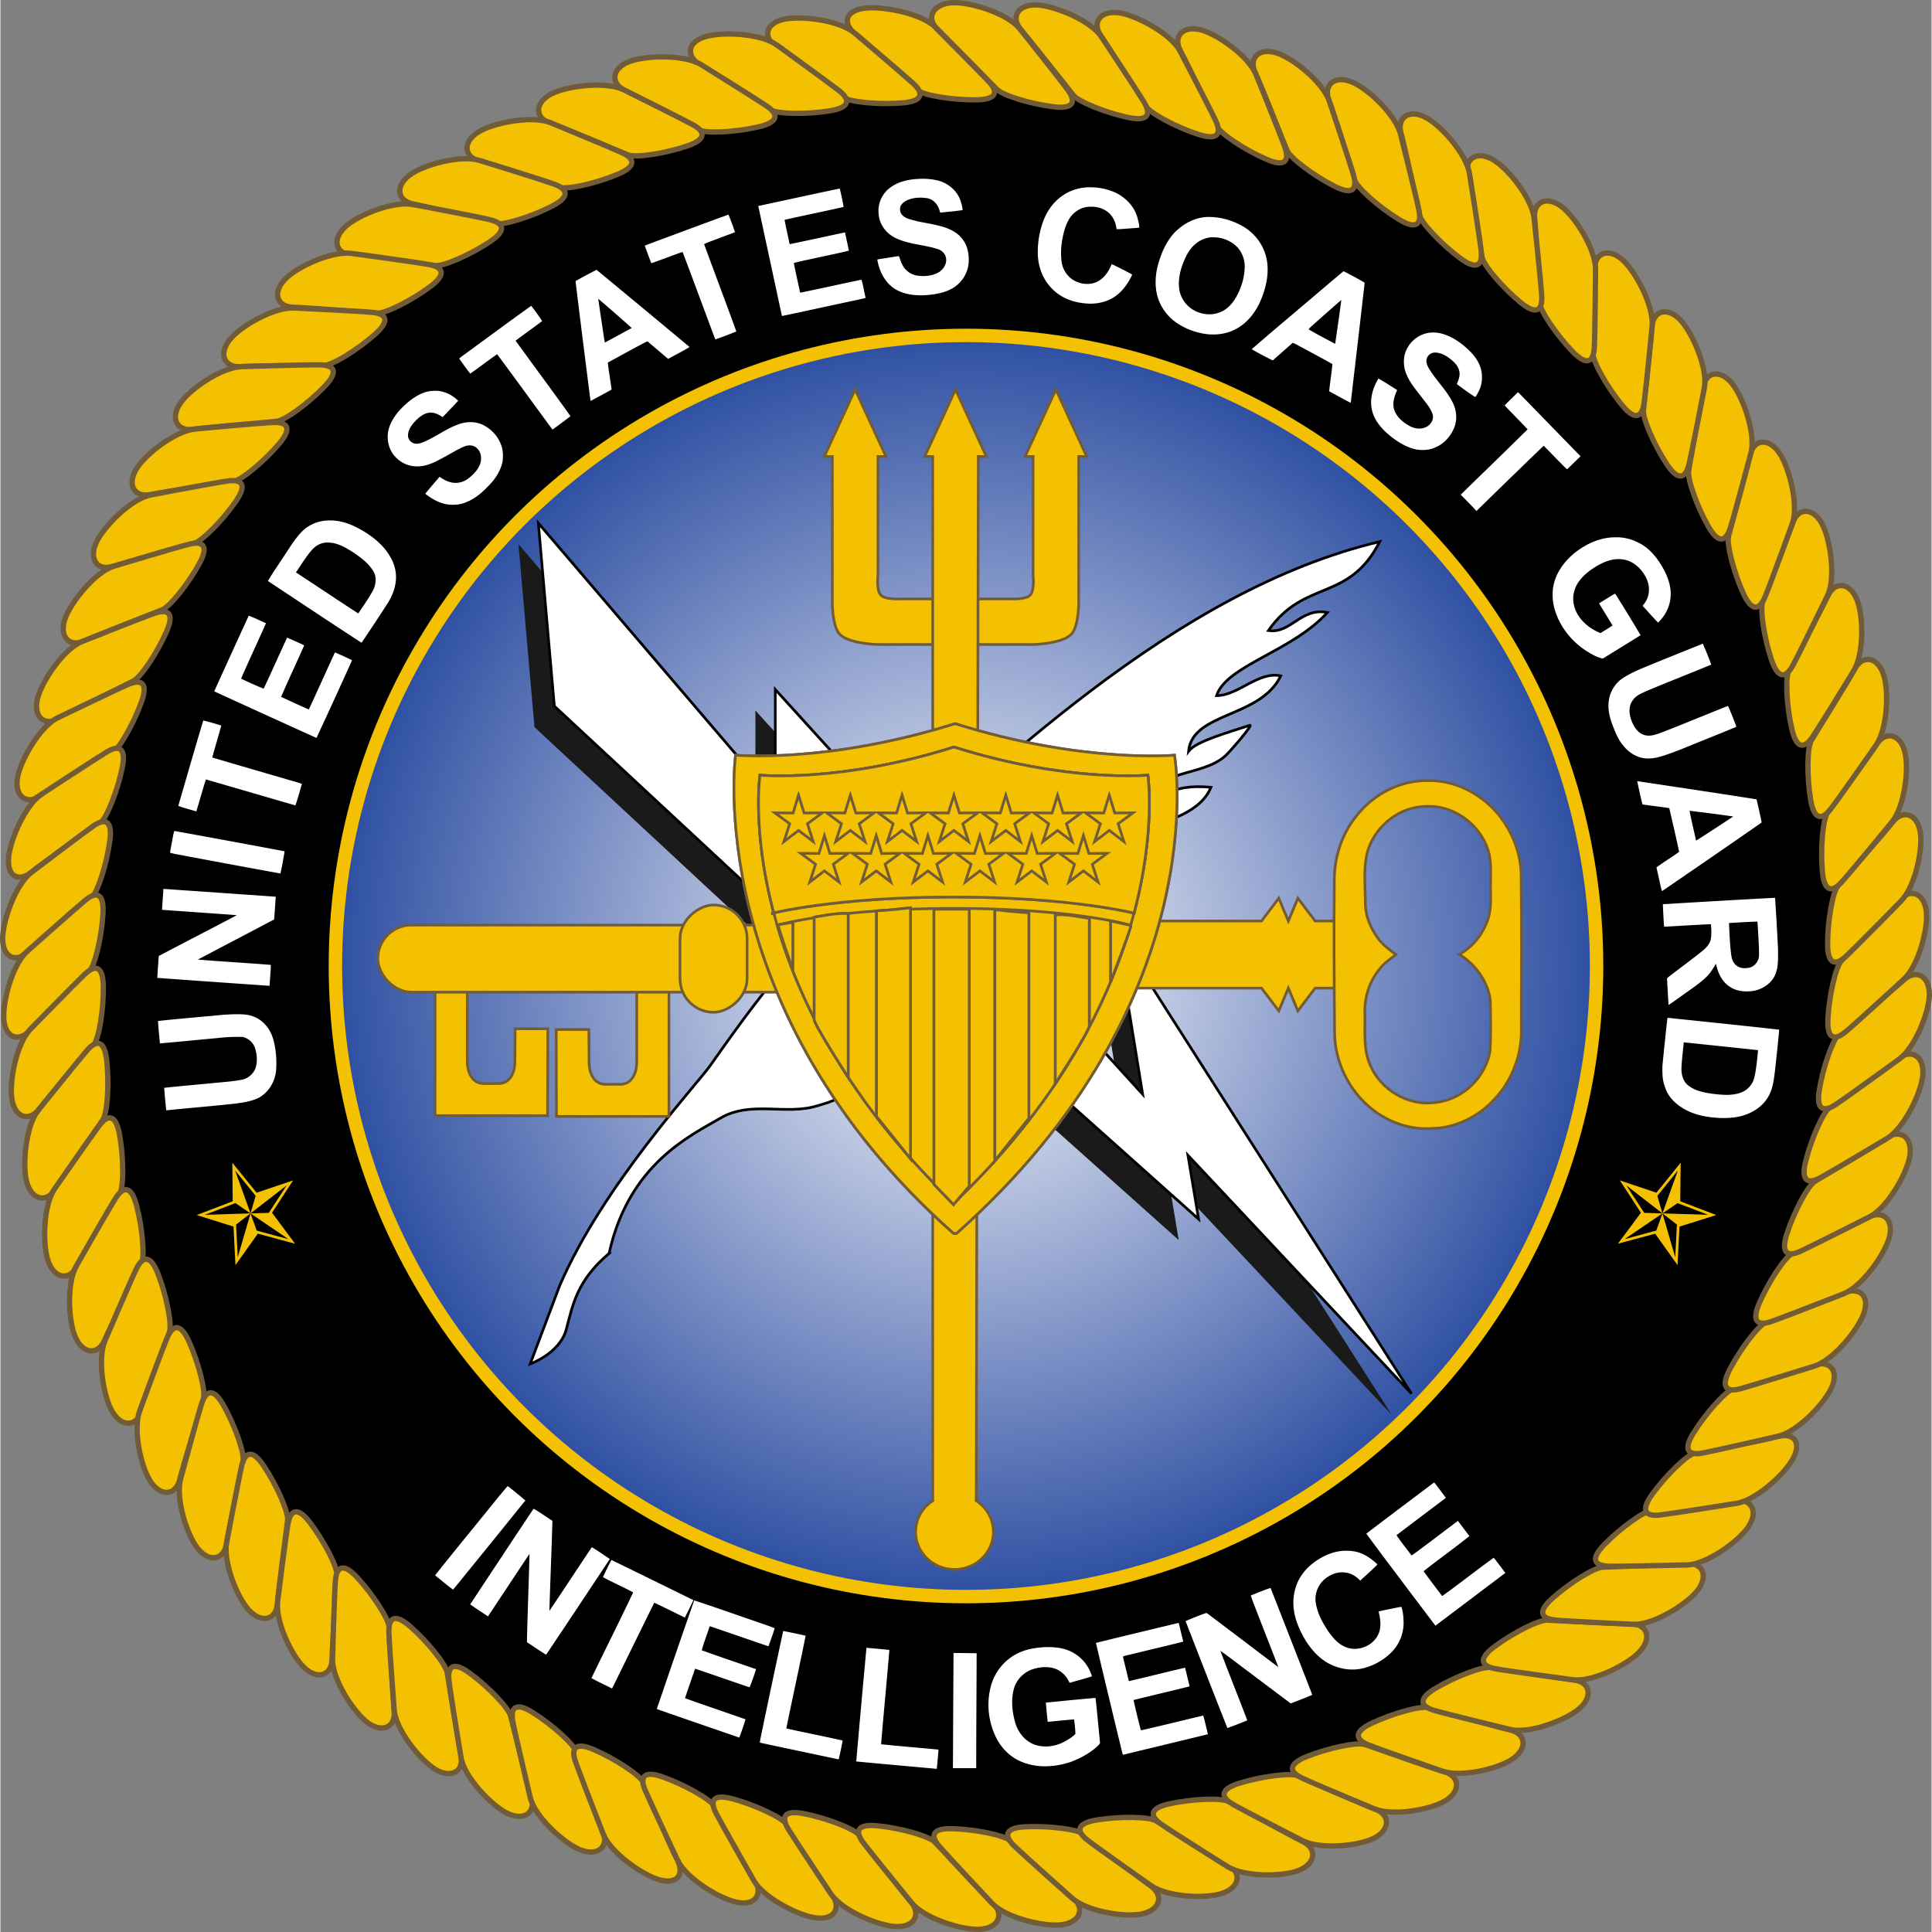<svg xmlns="http://www.w3.org/2000/svg" xmlns:xlink="http://www.w3.org/1999/xlink" xml:space="preserve" width="720" height="720.002" version="1.0" viewBox="0 0 217.254 217.356"><rect x="0" y="0" width="217.254" height="217.356" fill="#808080" stroke="none"/><defs><radialGradient xlink:href="#a" id="b" cx="20.477" cy="307.318" r="70.943" fx="20.477" fy="307.318" gradientTransform="translate(88.15 -198.64)" gradientUnits="userSpaceOnUse"/><linearGradient id="a"><stop offset="0" style="stop-color:#fff;stop-opacity:1"/><stop offset="1" style="stop-color:#fff;stop-opacity:0"/></linearGradient></defs><circle cx="108.627" cy="108.678" r="102.037" style="opacity:1;fill:#000;fill-opacity:1;fill-rule:evenodd;stroke:none;stroke-width:.226;stroke-linecap:square;stroke-linejoin:miter;stroke-miterlimit:4;stroke-dasharray:none;stroke-dashoffset:0;stroke-opacity:1;paint-order:normal"/><g style="fill:#f3c102;fill-opacity:1"><path d="M-234.78-349.425c-1.645-1.544-6.144-2.37-8.087-2.028-2.116.373-2.2 1.83-.756 2.925 1.446 1.096 6.18 5.678 6.927 6.275.747.597 3.981 1.12 6.627 1.081 2.392-.035 2.44-.96 1.345-2.107-1.095-1.146-6.057-6.146-6.057-6.146z" style="fill:#f3c102;fill-opacity:1;fill-rule:evenodd;stroke:#715c37;stroke-width:.598;stroke-miterlimit:3.864" transform="translate(339.87 352.404)"/><path d="M-243.819-348.725c-1.745-1.428-6.117-1.959-8.032-1.485-2.084.516-2.184 2.146-.668 3.14 1.516.995 6.663 5.07 7.449 5.616.786.545 4.047.845 6.683.627 2.383-.197 2.369-1.125 1.198-2.193-1.171-1.067-6.63-5.705-6.63-5.705z" style="fill:#f3c102;fill-opacity:1;fill-rule:evenodd;stroke:#715c37;stroke-width:.598;stroke-miterlimit:3.864" transform="translate(339.87 352.404)"/><path d="M-252.58-347.382c-1.848-1.287-6.243-1.478-8.114-.858-2.036.675-1.965 2.298-.379 3.171 1.586.873 6.984 4.542 7.81 5.024.825.482 4.097.53 6.704.108 2.357-.38 2.272-1.304 1.023-2.276-1.25-.972-7.044-5.169-7.044-5.169z" style="fill:#f3c102;fill-opacity:1;fill-rule:evenodd;stroke:#715c37;stroke-width:.598;stroke-miterlimit:3.864" transform="translate(339.87 352.404)"/><path d="M-261.068-345.146c-1.933-1.155-6.329-1.038-8.15-.29-1.983.815-1.984 2.482-.34 3.242 1.642.76 7.465 3.988 8.321 4.412.856.424 4.122.242 6.692-.36 2.324-.543 2.175-1.458.863-2.34-1.315-.884-7.386-4.664-7.386-4.664z" style="fill:#f3c102;fill-opacity:1;fill-rule:evenodd;stroke:#715c37;stroke-width:.598;stroke-miterlimit:3.864" transform="translate(339.87 352.404)"/><path d="M-269.785-342.318c-2.034-.963-6.396-.427-8.136.493-1.895 1.001-1.817 2.696-.109 3.294 1.707.6 7.89 3.216 8.782 3.556.893.34 4.123-.154 6.623-.999 2.26-.764 2.024-1.659.633-2.412-1.392-.752-7.793-3.932-7.793-3.932z" style="fill:#f3c102;fill-opacity:1;fill-rule:evenodd;stroke:#715c37;stroke-width:.598;stroke-miterlimit:3.864" transform="translate(339.87 352.404)"/><path d="M-278.02-338.615c-2.096-.819-6.408.02-8.079 1.058-1.82 1.13-1.623 2.814.121 3.292 1.744.48 8.091 2.657 9.006 2.933.913.276 4.1-.44 6.534-1.458 2.2-.919 1.903-1.795.463-2.449-1.44-.654-8.046-3.376-8.046-3.376z" style="fill:#f3c102;fill-opacity:1;fill-rule:evenodd;stroke:#715c37;stroke-width:.598;stroke-miterlimit:3.864" transform="translate(339.87 352.404)"/><path d="M-285.959-334.356c-2.152-.652-6.268.465-7.851 1.63-1.725 1.27-1.397 2.932.378 3.271 1.775.34 8.272 2.013 9.203 2.216.932.204 4.051-.76 6.397-1.964 2.121-1.088 1.755-1.938.27-2.477-1.486-.537-8.397-2.676-8.397-2.676z" style="fill:#f3c102;fill-opacity:1;fill-rule:evenodd;stroke:#715c37;stroke-width:.598;stroke-miterlimit:3.864" transform="translate(339.87 352.404)"/><path d="M-293.465-329.4c-2.21-.405-6.17 1.17-7.61 2.506-1.57 1.455-1.055 3.07.746 3.205 1.8.137 8.44 1.063 9.388 1.16.948.096 3.937-1.214 6.128-2.674 1.982-1.32 1.523-2.123-.013-2.489-1.536-.367-8.64-1.709-8.64-1.709z" style="fill:#f3c102;fill-opacity:1;fill-rule:evenodd;stroke:#715c37;stroke-width:.598;stroke-miterlimit:3.864" transform="translate(339.87 352.404)"/><path d="M-300.38-323.897c-2.228-.288-6.1 1.492-7.467 2.9-1.49 1.535-.892 3.12.914 3.161 1.805.042 8.481.62 9.433.667.951.047 3.866-1.418 5.978-2.99 1.91-1.422 1.41-2.199-.143-2.484-1.553-.285-8.715-1.254-8.715-1.254z" style="fill:#f3c102;fill-opacity:1;fill-rule:evenodd;stroke:#715c37;stroke-width:.598;stroke-miterlimit:3.864" transform="translate(339.87 352.404)"/><path d="M-306.867-317.757c-2.244-.092-5.942 2.016-7.182 3.538-1.35 1.657-.616 3.183 1.185 3.068 1.8-.115 8.499-.12 9.45-.158.952-.036 3.726-1.749 5.692-3.498 1.778-1.582 1.211-2.312-.36-2.46-1.57-.149-8.785-.49-8.785-.49z" style="fill:#f3c102;fill-opacity:1;fill-rule:evenodd;stroke:#715c37;stroke-width:.598;stroke-miterlimit:3.864" transform="translate(339.87 352.404)"/><path d="M-312.738-311.16c-2.242.084-5.763 2.475-6.878 4.09-1.215 1.756-.365 3.22 1.42 2.963 1.786-.256 8.46-.787 9.405-.898.945-.11 3.575-2.034 5.396-3.932 1.647-1.716 1.026-2.398-.551-2.424-1.577-.025-8.792.201-8.792.201z" style="fill:#f3c102;fill-opacity:1;fill-rule:evenodd;stroke:#715c37;stroke-width:.598;stroke-miterlimit:3.864" transform="translate(339.87 352.404)"/><path d="M-317.972-304.138c-2.232.22-5.598 2.821-6.613 4.5-1.104 1.826-.167 3.234 1.599 2.87 1.766-.365 8.392-1.3 9.328-1.47.937-.169 3.444-2.248 5.145-4.252 1.538-1.813.877-2.456-.698-2.385-1.574.07-8.76.737-8.76.737z" style="fill:#f3c102;fill-opacity:1;fill-rule:evenodd;stroke:#715c37;stroke-width:.598;stroke-miterlimit:3.864" transform="translate(339.87 352.404)"/><path d="M-322.969-296.719c-2.2.433-5.241 3.514-6.09 5.281-.923 1.924.086 3.292 1.809 2.76 1.723-.532 8.224-2.328 9.14-2.585.915-.257 3.209-2.566 4.71-4.723 1.356-1.95.637-2.527-.923-2.306-1.562.221-8.646 1.573-8.646 1.573z" style="fill:#f3c102;fill-opacity:1;fill-rule:evenodd;stroke:#715c37;stroke-width:.598;stroke-miterlimit:3.864" transform="translate(339.87 352.404)"/><path d="M-327.091-288.71c-2.141.66-4.842 4.04-5.5 5.884-.718 2.01.43 3.263 2.085 2.555 1.656-.708 7.93-3.173 8.814-3.524.882-.35 2.921-2.885 4.188-5.186 1.145-2.08.369-2.578-1.159-2.195-1.527.383-8.428 2.465-8.428 2.465z" style="fill:#f3c102;fill-opacity:1;fill-rule:evenodd;stroke:#715c37;stroke-width:.598;stroke-miterlimit:3.864" transform="translate(339.87 352.404)"/><path d="M-330.72-280.215c-2.074.843-4.469 4.444-4.963 6.338-.54 2.062.712 3.211 2.3 2.361 1.586-.849 7.619-3.849 8.467-4.276.848-.427 2.657-3.127 3.718-5.528.958-2.17.143-2.599-1.345-2.085-1.488.516-8.177 3.19-8.177 3.19z" style="fill:#f3c102;fill-opacity:1;fill-rule:evenodd;stroke:#715c37;stroke-width:.598;stroke-miterlimit:3.864" transform="translate(339.87 352.404)"/><path d="M-333.433-271.65c-2.009.986-4.146 4.743-4.507 6.666-.394 2.094.934 3.152 2.458 2.195 1.523-.958 7.329-4.37 8.145-4.854.816-.485 2.432-3.304 3.321-5.77.805-2.232-.039-2.603-1.485-1.986-1.449.616-7.932 3.75-7.932 3.75z" style="fill:#f3c102;fill-opacity:1;fill-rule:evenodd;stroke:#715c37;stroke-width:.598;stroke-miterlimit:3.864" transform="translate(339.87 352.404)"/><path d="M-335.282-263.029c-1.862 1.274-3.598 5.321-3.682 7.292-.089 2.146 1.315 2.541 2.697 1.365 1.38-1.176 6.874-4.813 7.618-5.414.745-.602 1.948-3.647 2.48-6.238.479-2.342-.416-2.59-1.77-1.766-1.355.824-7.343 4.761-7.343 4.761z" style="fill:#f3c102;fill-opacity:1;fill-rule:evenodd;stroke:#715c37;stroke-width:.598;stroke-miterlimit:3.864" transform="translate(339.87 352.404)"/><path d="M-336.445-254.212c-1.77 1.397-3.228 5.551-3.176 7.521.056 2.146 1.628 2.593 2.925 1.327 1.296-1.266 6.385-5.416 7.086-6.066.701-.65 1.695-3.77 2.048-6.389.319-2.368-.59-2.555-1.885-1.64-1.295.913-6.998 5.247-6.998 5.247z" style="fill:#f3c102;fill-opacity:1;fill-rule:evenodd;stroke:#715c37;stroke-width:.598;stroke-miterlimit:3.864" transform="translate(339.87 352.404)"/><path d="M-336.902-245.346c-1.654 1.528-2.784 5.778-2.58 7.737.222 2.133 1.823 2.412 3.018 1.051 1.194-1.36 5.937-5.844 6.586-6.545.648-.702 1.396-3.886 1.544-6.52.135-2.384-.785-2.5-2.003-1.489-1.22 1.01-6.565 5.766-6.565 5.766z" style="fill:#f3c102;fill-opacity:1;fill-rule:evenodd;stroke:#715c37;stroke-width:.598;stroke-miterlimit:3.864" transform="translate(339.87 352.404)"/><path d="M-336.54-236.58c-1.543 1.64-2.374 5.955-2.033 7.894.37 2.111 1.999 2.47 3.094 1.03 1.096-1.44 5.5-6.433 6.098-7.178.597-.745 1.122-3.972 1.084-6.609-.032-2.387-.957-2.437-2.103-1.345-1.142 1.093-6.14 6.208-6.14 6.208z" style="fill:#f3c102;fill-opacity:1;fill-rule:evenodd;stroke:#715c37;stroke-width:.598;stroke-miterlimit:3.864" transform="translate(339.87 352.404)"/><path d="M-335.648-227.463c-1.378 1.778-1.79 6.151-1.266 8.048.572 2.064 2.244 2.353 3.196.813.951-1.537 4.836-7.01 5.36-7.81.523-.798.734-4.059.446-6.68-.261-2.37-1.187-2.332-2.22-1.136-1.035 1.2-5.516 6.765-5.516 6.765z" style="fill:#f3c102;fill-opacity:1;fill-rule:evenodd;stroke:#715c37;stroke-width:.598;stroke-miterlimit:3.864" transform="translate(339.87 352.404)"/><path d="M-333.798-218.629c-1.25 1.87-1.356 6.26-.7 8.113.713 2.02 2.4 2.189 3.243.59.841-1.6 4.334-7.329 4.8-8.16.465-.834.449-4.1-.022-6.693-.425-2.345-1.345-2.242-2.293-.978-.948 1.266-5.028 7.128-5.028 7.128z" style="fill:#f3c102;fill-opacity:1;fill-rule:evenodd;stroke:#715c37;stroke-width:.598;stroke-miterlimit:3.864" transform="translate(339.87 352.404)"/><path d="M-331.341-209.965c-1.1 1.961-.891 6.219-.093 8.015.87 1.955 2.564 1.992 3.278.333.713-1.661 3.742-7.643 4.142-8.509.399-.866.126-4.119-.547-6.666-.608-2.304-1.516-2.129-2.362-.795-.844 1.335-4.418 7.622-4.418 7.622z" style="fill:#f3c102;fill-opacity:1;fill-rule:evenodd;stroke:#715c37;stroke-width:.598;stroke-miterlimit:3.864" transform="translate(339.87 352.404)"/><path d="M-328.11-201.574c-.87 2.071-.182 6.275.814 7.969 1.084 1.844 2.772 1.688 3.293-.04.52-1.729 2.85-8.012 3.148-8.917.298-.904-.341-4.104-1.297-6.557-.864-2.219-1.746-1.942-2.435-.52-.688 1.42-3.523 8.065-3.523 8.065z" style="fill:#f3c102;fill-opacity:1;fill-rule:evenodd;stroke:#715c37;stroke-width:.598;stroke-miterlimit:3.864" transform="translate(339.87 352.404)"/><path d="M-324.218-193.641c-.759 2.113.148 6.274 1.231 7.912 1.18 1.784 2.855 1.54 3.285-.213.428-1.753 2.427-8.146 2.677-9.065.25-.92-.555-4.079-1.639-6.479-.98-2.17-1.846-1.848-2.458-.393-.611 1.454-3.096 8.238-3.096 8.238z" style="fill:#f3c102;fill-opacity:1;fill-rule:evenodd;stroke:#715c37;stroke-width:.598;stroke-miterlimit:3.864" transform="translate(339.87 352.404)"/><path d="M-319.61-185.99c-.573 2.17.694 6.233 1.915 7.77 1.33 1.674 2.979 1.286 3.252-.497.274-1.782 1.707-8.323 1.876-9.26.168-.937-.909-4.013-2.196-6.308-1.165-2.074-2-1.679-2.481-.177-.485 1.501-2.366 8.472-2.366 8.472z" style="fill:#f3c102;fill-opacity:1;fill-rule:evenodd;stroke:#715c37;stroke-width:.598;stroke-miterlimit:3.864" transform="translate(339.87 352.404)"/><path d="M-314.425-178.842c-.4 2.207 1.18 6.157 2.518 7.593 1.457 1.563 3.069 1.047 3.202-.751.133-1.799 1.046-8.428 1.141-9.374.095-.947-1.22-3.927-2.683-6.112-1.323-1.976-2.124-1.517-2.486.018-.363 1.533-1.692 8.626-1.692 8.626z" style="fill:#f3c102;fill-opacity:1;fill-rule:evenodd;stroke:#715c37;stroke-width:.598;stroke-miterlimit:3.864" transform="translate(339.87 352.404)"/><path d="M-308.687-172.226c-.264 2.227 1.553 6.07 2.976 7.422 1.549 1.471 3.126.857 3.149-.944.023-1.803.53-8.473.566-9.423.037-.951-1.458-3.844-3.05-5.936-1.44-1.891-2.212-1.384-2.48.17-.27 1.553-1.161 8.711-1.161 8.711z" style="fill:#f3c102;fill-opacity:1;fill-rule:evenodd;stroke:#715c37;stroke-width:.598;stroke-miterlimit:3.864" transform="translate(339.87 352.404)"/><path d="M-302.511-165.755c-.05 2.24 2.308 5.872 3.852 7.079 1.682 1.314 3.236.622 3.086-1.173-.15-1.795-.51-8.528-.563-9.477-.055-.949-1.818-3.685-3.604-5.612-1.614-1.744-2.333-1.164-2.451.405-.12 1.571-.32 8.778-.32 8.778z" style="fill:#f3c102;fill-opacity:1;fill-rule:evenodd;stroke:#715c37;stroke-width:.598;stroke-miterlimit:3.864" transform="translate(339.87 352.404)"/><path d="M-295.57-160.011c.185 2.231 2.908 5.595 4.569 6.633 1.809 1.132 3.28.281 2.943-1.487-.337-1.768-1.396-8.423-1.55-9.36-.153-.938-2.192-3.472-4.168-5.201-1.787-1.564-2.44-.914-2.394.659.046 1.572.6 8.756.6 8.756z" style="fill:#f3c102;fill-opacity:1;fill-rule:evenodd;stroke:#715c37;stroke-width:.598;stroke-miterlimit:3.864" transform="translate(339.87 352.404)"/><path d="M-288.049-154.645c.38 2.205 3.383 5.316 5.128 6.206 1.899.969 3.29-.006 2.801-1.737-.49-1.731-2.126-8.265-2.36-9.185-.234-.92-2.485-3.266-4.603-4.815-1.916-1.402-2.51-.697-2.326.865.183 1.562 1.36 8.666 1.36 8.666z" style="fill:#f3c102;fill-opacity:1;fill-rule:evenodd;stroke:#715c37;stroke-width:.598;stroke-miterlimit:3.864" transform="translate(339.87 352.404)"/><path d="M-280.262-150.158c.531 2.174 3.745 5.066 5.546 5.832 1.962.834 3.28-.235 2.672-1.928-.608-1.693-2.696-8.094-2.995-8.994-.298-.901-2.706-3.084-4.926-4.481-2.007-1.265-2.55-.521-2.259 1.025.292 1.544 1.962 8.546 1.962 8.546z" style="fill:#f3c102;fill-opacity:1;fill-rule:evenodd;stroke:#715c37;stroke-width:.598;stroke-miterlimit:3.864" transform="translate(339.87 352.404)"/><path d="M-272.035-146.017c.86 2.085 4.459 4.625 6.37 5.115 2.082.533 2.76-.758 1.897-2.352-.864-1.595-3.28-7.723-3.715-8.575-.433-.853-3.164-2.663-5.589-3.72-2.192-.956-2.62-.133-2.096 1.363.525 1.496 3.133 8.169 3.133 8.169z" style="fill:#f3c102;fill-opacity:1;fill-rule:evenodd;stroke:#715c37;stroke-width:.598;stroke-miterlimit:3.864" transform="translate(339.87 352.404)"/><path d="M-263.648-143.046c1 2.02 4.761 4.309 6.7 4.668 2.112.39 2.876-1.053 1.907-2.584-.97-1.531-3.972-7.368-4.463-8.189-.49-.821-3.337-2.44-5.827-3.33-2.251-.805-2.623.046-1.998 1.502.625 1.456 3.68 7.933 3.68 7.933z" style="fill:#f3c102;fill-opacity:1;fill-rule:evenodd;stroke:#715c37;stroke-width:.598;stroke-miterlimit:3.864" transform="translate(339.87 352.404)"/><path d="M-255.067-140.757c1.15 1.935 5.075 3.924 7.034 4.131 2.133.227 2.74-1.281 1.656-2.731-1.084-1.45-4.483-7.021-5.035-7.8-.553-.779-3.512-2.173-6.061-2.866-2.304-.627-2.608.249-1.873 1.65.735 1.403 4.279 7.616 4.279 7.616z" style="fill:#f3c102;fill-opacity:1;fill-rule:evenodd;stroke:#715c37;stroke-width:.598;stroke-miterlimit:3.864" transform="translate(339.87 352.404)"/><path d="M-246.413-139.288c1.283 1.849 5.334 3.559 7.302 3.628 2.143.077 2.833-1.44 1.651-2.811-1.182-1.371-5.15-6.716-5.756-7.454-.604-.739-3.653-1.922-6.242-2.436-2.343-.464-2.585.43-1.752 1.776.83 1.348 4.797 7.297 4.797 7.297z" style="fill:#f3c102;fill-opacity:1;fill-rule:evenodd;stroke:#715c37;stroke-width:.598;stroke-miterlimit:3.864" transform="translate(339.87 352.404)"/><path d="M-237.305-138.265c1.454 1.717 5.649 3.029 7.613 2.91 2.14-.128 2.768-1.705 1.461-2.955-1.307-1.25-5.856-6.186-6.529-6.863-.672-.677-3.818-1.563-6.444-1.825-2.374-.237-2.529.675-1.573 1.935s5.472 6.798 5.472 6.798z" style="fill:#f3c102;fill-opacity:1;fill-rule:evenodd;stroke:#715c37;stroke-width:.598;stroke-miterlimit:3.864" transform="translate(339.87 352.404)"/><path d="M-228.275-138.237c1.57 1.61 5.843 2.628 7.794 2.372 2.125-.277 2.642-1.893 1.25-3.049-1.39-1.155-6.27-5.761-6.988-6.389-.717-.629-3.916-1.292-6.553-1.371-2.384-.071-2.475.85-1.433 2.039 1.041 1.189 5.93 6.398 5.93 6.398z" style="fill:#f3c102;fill-opacity:1;fill-rule:evenodd;stroke:#715c37;stroke-width:.598;stroke-miterlimit:3.864" transform="translate(339.87 352.404)"/><path d="M-219.285-138.838c1.688 1.482 5.898 2.164 7.823 1.757 2.095-.443 2.483-2.094 1.008-3.136-1.478-1.043-6.701-5.249-7.467-5.819-.764-.569-4.004-.979-6.637-.851-2.38.115-2.398 1.04-1.268 2.144 1.131 1.105 6.54 5.905 6.54 5.905z" style="fill:#f3c102;fill-opacity:1;fill-rule:evenodd;stroke:#715c37;stroke-width:.598;stroke-miterlimit:3.864" transform="translate(339.87 352.404)"/><path d="M-210.402-140.252c1.847 1.281 6.104 1.481 7.967.86 2.03-.678 2.23-2.36.646-3.229-1.584-.867-7.247-4.452-8.07-4.933-.825-.479-4.088-.52-6.688-.095-2.351.385-2.264 1.305-1.017 2.272 1.247.97 7.162 5.125 7.162 5.125z" style="fill:#f3c102;fill-opacity:1;fill-rule:evenodd;stroke:#715c37;stroke-width:.598;stroke-miterlimit:3.864" transform="translate(339.87 352.404)"/><path d="M-201.83-142.409c1.91 1.182 6.17 1.159 7.998.44 1.99-.781 2.102-2.472.476-3.255-1.627-.784-7.469-4.067-8.317-4.503-.847-.435-4.106-.305-6.68.256-2.326.506-2.191 1.421-.896 2.321 1.297.902 7.419 4.741 7.419 4.741z" style="fill:#f3c102;fill-opacity:1;fill-rule:evenodd;stroke:#715c37;stroke-width:.598;stroke-miterlimit:3.864" transform="translate(339.87 352.404)"/><path d="M-193.384-145.323c2.004 1.011 6.244.617 8.003-.257 1.913-.952 1.875-2.645.188-3.283-1.688-.638-7.79-3.398-8.672-3.758-.883-.36-4.115.054-6.628.835-2.273.707-2.06 1.605-.69 2.39 1.369.784 7.799 4.073 7.799 4.073z" style="fill:#f3c102;fill-opacity:1;fill-rule:evenodd;stroke:#715c37;stroke-width:.598;stroke-miterlimit:3.864" transform="translate(339.87 352.404)"/><path d="M-185.311-148.907c2.076.85 6.27.126 7.953-.883 1.832-1.099 1.662-2.782-.07-3.286-1.73-.504-8.028-2.775-8.935-3.065-.907-.289-4.098.377-6.54 1.353-2.209.882-1.926 1.761-.5 2.436 1.427.673 8.092 3.445 8.092 3.445z" style="fill:#f3c102;fill-opacity:1;fill-rule:evenodd;stroke:#715c37;stroke-width:.598;stroke-miterlimit:3.864" transform="translate(339.87 352.404)"/><path d="M-177.645-153.14c2.124.721 6.265-.258 7.883-1.367 1.76-1.208 1.488-2.877-.271-3.274-1.759-.397-8.18-2.279-9.103-2.513-.923-.233-4.065.625-6.442 1.748-2.15 1.015-1.814 1.875-.35 2.46s8.283 2.946 8.283 2.946z" style="fill:#f3c102;fill-opacity:1;fill-rule:evenodd;stroke:#715c37;stroke-width:.598;stroke-miterlimit:3.864" transform="translate(339.87 352.404)"/><path d="M-170.027-157.834c2.183.514 6.226-1.036 7.728-2.295 1.637-1.37 1.282-3.033-.506-3.26-1.788-.228-8.45-1.275-9.391-1.42-.94-.144-3.984 1.012-6.241 2.356-2.042 1.216-1.625 2.038-.112 2.481 1.513.444 8.522 2.138 8.522 2.138z" style="fill:#f3c102;fill-opacity:1;fill-rule:evenodd;stroke:#715c37;stroke-width:.598;stroke-miterlimit:3.864" transform="translate(339.87 352.404)"/><path d="M-162.963-163.425c2.222.282 6.079-1.681 7.442-3.088 1.482-1.533.956-3.149-.845-3.188-1.8-.039-8.533-.386-9.482-.43-.95-.045-3.855 1.421-5.957 2.993-1.902 1.422-1.402 2.195.147 2.478 1.55.281 8.695 1.235 8.695 1.235z" style="fill:#f3c102;fill-opacity:1;fill-rule:evenodd;stroke:#715c37;stroke-width:.598;stroke-miterlimit:3.864" transform="translate(339.87 352.404)"/><path d="M-156.148-169.664c2.237.088 5.907-2.203 7.14-3.724 1.344-1.655.679-3.218-1.118-3.1-1.796.118-8.529.359-9.478.397-.95.038-3.713 1.751-5.67 3.499-1.77 1.581-1.205 2.309.362 2.454 1.567.145 8.764.474 8.764.474z" style="fill:#f3c102;fill-opacity:1;fill-rule:evenodd;stroke:#715c37;stroke-width:.598;stroke-miterlimit:3.864" transform="translate(339.87 352.404)"/><path d="M-150.138-176.344c2.237-.068 5.736-2.608 6.86-4.21 1.224-1.744.45-3.257-1.331-3.014-1.783.244-8.481.954-9.425 1.059-.943.104-3.58 2.004-5.408 3.885-1.655 1.699-1.04 2.385.532 2.421 1.573.036 8.772-.141 8.772-.141z" style="fill:#f3c102;fill-opacity:1;fill-rule:evenodd;stroke:#715c37;stroke-width:.598;stroke-miterlimit:3.864" transform="translate(339.87 352.404)"/><path d="M-144.5-183.283c2.222-.396 5.47-3.369 6.357-5.131.965-1.919-.152-2.855-1.895-2.353-1.742.504-8.246 1.559-9.171 1.801-.927.241-3.277 2.522-4.827 4.664-1.4 1.938-.688 2.531.887 2.337 1.573-.193 8.65-1.318 8.65-1.318z" style="fill:#f3c102;fill-opacity:1;fill-rule:evenodd;stroke:#715c37;stroke-width:.598;stroke-miterlimit:3.864" transform="translate(339.87 352.404)"/><path d="M-139.809-190.84c2.188-.545 5.226-3.73 5.989-5.548.832-1.979-.415-3.032-2.118-2.412-1.704.62-8.048 2.309-8.954 2.613-.908.304-3.097 2.737-4.496 4.979-1.266 2.027-.515 2.57 1.042 2.271 1.556-.3 8.537-1.903 8.537-1.903z" style="fill:#f3c102;fill-opacity:1;fill-rule:evenodd;stroke:#715c37;stroke-width:.598;stroke-miterlimit:3.864" transform="translate(339.87 352.404)"/><path d="M-135.744-198.731c2.137-.712 4.915-4.12 5.535-5.989.676-2.035-.669-2.947-2.316-2.197-1.647.748-7.816 2.882-8.695 3.255-.88.373-2.871 2.966-4.093 5.308-1.103 2.116-.313 2.6 1.215 2.18 1.526-.421 8.354-2.557 8.354-2.557z" style="fill:#f3c102;fill-opacity:1;fill-rule:evenodd;stroke:#715c37;stroke-width:.598;stroke-miterlimit:3.864" transform="translate(339.87 352.404)"/><path d="M-132.466-206.868c2.08-.858 4.614-4.45 5.103-6.357.53-2.076-.805-3.073-2.397-2.21-1.592.861-7.66 3.6-8.511 4.032-.852.433-2.656 3.158-3.71 5.577-.952 2.188-.131 2.613 1.362 2.089 1.492-.524 8.153-3.131 8.153-3.131z" style="fill:#f3c102;fill-opacity:1;fill-rule:evenodd;stroke:#715c37;stroke-width:.598;stroke-miterlimit:3.864" transform="translate(339.87 352.404)"/><path d="M-129.526-215.543c1.988-1.055 4.164-4.87 4.466-6.813.33-2.117-1.077-3.066-2.576-2.056-1.5 1.01-7.294 4.4-8.1 4.912-.804.513-2.34 3.396-3.155 5.903-.738 2.268.122 2.613 1.556 1.948 1.435-.664 7.809-3.894 7.809-3.894z" style="fill:#f3c102;fill-opacity:1;fill-rule:evenodd;stroke:#715c37;stroke-width:.598;stroke-miterlimit:3.864" transform="translate(339.87 352.404)"/><path d="M-127.575-224.354c1.909-1.189 3.813-5.146 3.979-7.104.18-2.134-1.288-2.982-2.714-1.87-1.425 1.11-6.965 4.895-7.732 5.463-.767.566-2.096 3.55-2.735 6.106-.577 2.313.304 2.597 1.688 1.834 1.383-.764 7.514-4.429 7.514-4.429z" style="fill:#f3c102;fill-opacity:1;fill-rule:evenodd;stroke:#715c37;stroke-width:.598;stroke-miterlimit:3.864" transform="translate(339.87 352.404)"/><path d="M-126.248-233.259c1.81-1.335 3.372-5.3 3.384-7.265.013-2.14-1.518-2.87-2.851-1.65-1.333 1.218-6.556 5.423-7.276 6.05-.72.624-1.81 3.7-2.246 6.3-.395 2.348.506 2.562 1.825 1.694 1.32-.87 7.164-5.129 7.164-5.129z" style="fill:#f3c102;fill-opacity:1;fill-rule:evenodd;stroke:#715c37;stroke-width:.598;stroke-miterlimit:3.864" transform="translate(339.87 352.404)"/><path d="M-125.737-242.234c1.644-1.53 2.748-5.644 2.537-7.596-.23-2.126-1.832-2.679-3.018-1.317-1.186 1.362-5.895 6.128-6.54 6.83-.643.702-1.377 3.88-1.516 6.508-.126 2.377.792 2.49 2.004 1.477 1.213-1.012 6.533-5.902 6.533-5.902z" style="fill:#f3c102;fill-opacity:1;fill-rule:evenodd;stroke:#715c37;stroke-width:.598;stroke-miterlimit:3.864" transform="translate(339.87 352.404)"/><path d="M-126.02-251.064c1.562-1.613 2.448-5.778 2.136-7.716-.342-2.11-1.97-2.579-3.08-1.157-1.112 1.422-5.567 6.426-6.172 7.161-.606.734-1.173 3.945-1.174 6.577-.001 2.38.922 2.443 2.078 1.37 1.156-1.075 6.213-6.235 6.213-6.235z" style="fill:#f3c102;fill-opacity:1;fill-rule:evenodd;stroke:#715c37;stroke-width:.598;stroke-miterlimit:3.864" transform="translate(339.87 352.404)"/><path d="M-127.069-259.93c1.415-1.742 1.934-5.966 1.453-7.869-.522-2.072-2.185-2.396-3.168-.884-.983 1.512-4.981 6.883-5.52 7.667-.54.784-.825 4.03-.597 6.65.207 2.37 1.13 2.352 2.19 1.183 1.059-1.17 5.642-6.747 5.642-6.747z" style="fill:#f3c102;fill-opacity:1;fill-rule:evenodd;stroke:#715c37;stroke-width:.598;stroke-miterlimit:3.864" transform="translate(339.87 352.404)"/><path d="M-128.85-268.576c1.27-1.847 1.458-6.096.83-7.954-.685-2.023-2.366-2.216-3.228-.632-.86 1.584-4.423 7.25-4.898 8.072-.475.824-.504 4.081-.07 6.673.392 2.345 1.31 2.255 2.272 1.007.961-1.248 5.093-7.166 5.093-7.166z" style="fill:#f3c102;fill-opacity:1;fill-rule:evenodd;stroke:#715c37;stroke-width:.598;stroke-miterlimit:3.864" transform="translate(339.87 352.404)"/><path d="M-131.356-276.965c1.157-1.92 1.083-6.17.342-7.987-.805-1.977-2.494-2.067-3.256-.434-.764 1.633-3.972 7.502-4.396 8.353-.425.851-.255 4.102.336 6.663.534 2.316 1.445 2.17 2.33.866.884-1.304 4.644-7.46 4.644-7.46z" style="fill:#f3c102;fill-opacity:1;fill-rule:evenodd;stroke:#715c37;stroke-width:.598;stroke-miterlimit:3.864" transform="translate(339.87 352.404)"/><path d="M-134.32-285.402c.967-2.02.313-6.3-.598-8.035-.99-1.89-2.69-1.897-3.293-.2-.604 1.698-3.048 7.98-3.388 8.868-.342.887.14 4.105.973 6.596.754 2.252 1.646 2.021 2.4.638.755-1.383 3.906-7.867 3.906-7.867z" style="fill:#f3c102;fill-opacity:1;fill-rule:evenodd;stroke:#715c37;stroke-width:.598;stroke-miterlimit:3.864" transform="translate(339.87 352.404)"/><path d="M-138.281-293.489c.75-2.11-.348-6.294-1.434-7.924-1.183-1.774-2.873-1.604-3.295.145-.42 1.75-2.194 8.25-2.44 9.167-.245.917.57 4.065 1.658 6.454.984 2.16 1.847 1.836 2.452.384.606-1.452 3.059-8.226 3.059-8.226z" style="fill:#f3c102;fill-opacity:1;fill-rule:evenodd;stroke:#715c37;stroke-width:.598;stroke-miterlimit:3.864" transform="translate(339.87 352.404)"/><path d="M-142.927-301.473c.563-2.166-.895-6.236-2.117-7.765-1.333-1.664-3.002-1.348-3.269.432-.267 1.78-1.466 8.405-1.63 9.34-.165.935.92 3.998 2.212 6.282 1.168 2.065 2 1.667 2.476.168.477-1.499 2.328-8.457 2.328-8.457z" style="fill:#f3c102;fill-opacity:1;fill-rule:evenodd;stroke:#715c37;stroke-width:.598;stroke-miterlimit:3.864" transform="translate(339.87 352.404)"/><path d="M-148.175-308.764c.41-2.199-1.328-6.156-2.653-7.595-1.444-1.566-3.088-1.134-3.229.658-.143 1.792-.874 8.483-.974 9.427-.1.943 1.196 3.922 2.644 6.11 1.31 1.977 2.11 1.522 2.48-.006.371-1.527 1.732-8.594 1.732-8.594z" style="fill:#f3c102;fill-opacity:1;fill-rule:evenodd;stroke:#715c37;stroke-width:.598;stroke-miterlimit:3.864" transform="translate(339.87 352.404)"/><path d="M-154.045-315.757c.18-2.24-1.87-6.124-3.348-7.423-1.608-1.415-3.165-.74-3.119 1.067.046 1.807-.206 8.511-.206 9.464 0 .954 1.608 3.796 3.285 5.831 1.516 1.84 2.27 1.301 2.479-.265.21-1.566.91-8.674.91-8.674z" style="fill:#f3c102;fill-opacity:1;fill-rule:evenodd;stroke:#715c37;stroke-width:.598;stroke-miterlimit:3.864" transform="translate(339.87 352.404)"/><path d="M-160.418-322.12c.002-2.248-2.257-5.863-3.83-7.042-1.714-1.283-3.212-.489-3.024 1.308.188 1.797.462 8.496.537 9.447.074.95 1.9 3.657 3.731 5.552 1.655 1.715 2.363 1.12 2.45-.458.085-1.577.136-8.808.136-8.808z" style="fill:#f3c102;fill-opacity:1;fill-rule:evenodd;stroke:#715c37;stroke-width:.598;stroke-miterlimit:3.864" transform="translate(339.87 352.404)"/><path d="M-167.333-327.87c-.252-2.23-2.904-5.565-4.601-6.558-1.847-1.08-3.244-.122-2.854 1.641.39 1.763 1.42 8.383 1.603 9.32.182.934 2.3 3.415 4.332 5.09 1.838 1.515 2.475.844 2.38-.732-.092-1.576-.86-8.76-.86-8.76z" style="fill:#f3c102;fill-opacity:1;fill-rule:evenodd;stroke:#715c37;stroke-width:.598;stroke-miterlimit:3.864" transform="translate(339.87 352.404)"/><path d="M-174.603-332.896c-.368-2.215-3.192-5.404-4.937-6.306-1.9-.982-3.245.048-2.764 1.787.481 1.74 1.857 8.295 2.088 9.22.23.923 2.476 3.29 4.592 4.855 1.914 1.416 2.513.713 2.338-.855-.175-1.568-1.317-8.7-1.317-8.7z" style="fill:#f3c102;fill-opacity:1;fill-rule:evenodd;stroke:#715c37;stroke-width:.598;stroke-miterlimit:3.864" transform="translate(339.87 352.404)"/><path d="M-182.36-337.328c-.56-2.173-3.648-5.103-5.465-5.849-1.976-.813-3.226.33-2.595 2.02.632 1.69 2.572 8.097 2.883 8.997.31.9 2.75 3.06 4.994 4.435 2.029 1.244 2.565.491 2.254-1.055-.311-1.546-2.071-8.548-2.071-8.548z" style="fill:#f3c102;fill-opacity:1;fill-rule:evenodd;stroke:#715c37;stroke-width:.598;stroke-miterlimit:3.864" transform="translate(339.87 352.404)"/><path d="M-190.374-341.039c-.728-2.12-4.036-4.799-5.903-5.399-2.034-.654-3.19.582-2.428 2.216.762 1.634 3.198 7.867 3.578 8.74.38.872 2.981 2.832 5.326 4.026 2.119 1.08 2.594.29 2.16-1.228-.43-1.516-2.733-8.355-2.733-8.355z" style="fill:#f3c102;fill-opacity:1;fill-rule:evenodd;stroke:#715c37;stroke-width:.598;stroke-miterlimit:3.864" transform="translate(339.87 352.404)"/><path d="M-198.612-344.017c-.855-2.072-4.319-4.542-6.22-5.027-2.07-.529-3.148.775-2.287 2.36.859 1.583 3.672 7.653 4.104 8.5.433.847 3.148 2.645 5.56 3.693 2.181.95 2.605.13 2.082-1.357-.523-1.485-3.239-8.169-3.239-8.169z" style="fill:#f3c102;fill-opacity:1;fill-rule:evenodd;stroke:#715c37;stroke-width:.598;stroke-miterlimit:3.864" transform="translate(339.87 352.404)"/><path d="M-207.162-346.654c-1.051-1.979-4.88-4-6.818-4.3-2.109-.329-3.127 1.033-2.12 2.527 1.008 1.494 4.606 7.196 5.117 7.998.51.802 3.386 2.33 5.884 3.142 2.26.735 2.606-.12 1.942-1.55-.663-1.429-4.005-7.817-4.005-7.817z" style="fill:#f3c102;fill-opacity:1;fill-rule:evenodd;stroke:#715c37;stroke-width:.598;stroke-miterlimit:3.864" transform="translate(339.87 352.404)"/><path d="M-216.023-348.283c-1.25-1.857-5.27-3.465-7.227-3.563-2.13-.105-3 1.354-1.843 2.734s5.33 6.671 5.922 7.415c.592.744 3.607 1.962 6.177 2.508 2.323.494 2.576-.392 1.768-1.743-.809-1.35-4.797-7.35-4.797-7.35zM-225.21-349.185c-1.406-1.74-5.547-2.992-7.504-2.917-2.13.08-3.098 1.61-1.826 2.883 1.271 1.272 6.117 6.177 6.773 6.866.653.688 3.763 1.64 6.368 1.96 2.355.29 2.53-.616 1.607-1.89-.922-1.274-5.417-6.902-5.417-6.902z" style="fill:#f3c102;fill-opacity:1;fill-rule:evenodd;stroke:#715c37;stroke-width:.598;stroke-miterlimit:3.864" transform="translate(339.87 352.404)"/></g><path d="M26.147 110.239c-1.19.012-2.372.171-3.557.264-1.706.162-3.419.304-5.118.495.061.84.127 1.687.226 2.518 2.012-.172 4.02-.373 6.03-.559.97-.095 1.941-.194 2.916-.17.237-.02.468.007.683.112a1.9 1.9 0 0 1 1.097 1.252c.198.7.253 1.476.01 2.172-.254.68-.89 1.18-1.603 1.297-1.12.207-2.261.263-3.392.385-1.755.17-3.515.32-5.265.51.06.844.132 1.69.23 2.532 2.627-.274 5.262-.474 7.887-.77.85-.123 1.722-.25 2.5-.633 1.191-.633 1.925-1.953 1.983-3.284.062-1.142-.037-2.303-.36-3.402-.334-1.07-1.095-2.046-2.163-2.45-.668-.28-1.394-.274-2.104-.27zM18.12 96.136c-.092.026-.017.18-.051.248-.044.702-.104 1.403-.14 2.104 2.803.21 5.61.391 8.413.604-2.919 1.55-5.864 3.05-8.783 4.597-.055.82-.122 1.638-.163 2.458 4.16.306 8.321.59 12.482.883.087.019.196-.007.158-.12.04-.742.118-1.483.135-2.225-2.698-.218-5.401-.37-8.1-.586-.172 0 .002-.072.064-.103 2.797-1.48 5.608-2.94 8.402-4.423.071-.851.133-1.704.183-2.558-4.2-.298-8.4-.586-12.6-.88zM19.308 89.618c-.146.444-.194.92-.292 1.378-.06.355-.144.714-.183 1.067.536.162 1.1.23 1.648.347 3.588.67 7.176 1.343 10.766 1.992.183-.787.325-1.586.453-2.384.05-.12-.062-.144-.156-.147a1647.84 1647.84 0 0 0-12.222-2.253h-.011zM22.566 77.191c-.821 2.731-1.61 5.477-2.408 8.216-.13.465-.28.932-.394 1.397.643.235 1.31.403 1.966.595.127.044.086-.194.143-.262.336-1.103.634-2.22.99-3.316 3.359.966 6.72 1.955 10.072 2.922.28-.794.494-1.612.727-2.422-.441-.177-.918-.277-1.374-.42-2.903-.845-5.807-1.686-8.706-2.546.31-1.208.698-2.395 1.01-3.602-.673-.192-1.341-.417-2.026-.562zM27.685 65.4c-1.311 2.828-2.592 5.672-3.888 8.508 3.567 1.642 7.144 3.264 10.72 4.888.262.112.532.253.792.347a756.496 756.496 0 0 0 3.876-8.456c.001-.088.168-.221.08-.288-.613-.321-1.25-.596-1.884-.872-.984 2.136-1.947 4.288-2.936 6.42a109.654 109.654 0 0 1-3.115-1.415c.759-1.79 1.596-3.547 2.386-5.324.062-.158.163-.326.2-.48a61.222 61.222 0 0 0-1.919-.86c-.884 1.91-1.737 3.841-2.634 5.744a46.201 46.201 0 0 1-2.534-1.125c.219-.572.499-1.14.746-1.708.68-1.511 1.375-3.016 2.05-4.53-.645-.285-1.278-.606-1.94-.85zM36.763 54.684c-1.194-.014-2.389.475-3.199 1.358-.823.888-1.426 1.948-2.107 2.942-.538.83-1.107 1.64-1.607 2.492.049.098.218.15.308.23 3.39 2.246 6.776 4.5 10.185 6.717.103.017.15-.203.23-.27.95-1.424 1.908-2.843 2.822-4.29.573-.95.945-2.059.84-3.18-.08-1.022-.583-1.967-1.21-2.759-.933-1.125-2.17-1.967-3.481-2.595-.868-.406-1.817-.665-2.78-.645zm-.157 2.485c1.108.012 2.084.623 2.982 1.208.83.573 1.672 1.212 2.163 2.115.358.662.222 1.483-.118 2.123-.475.847-1.028 1.65-1.575 2.452-.062.165-.194-.043-.287-.07-2.266-1.48-4.517-2.982-6.777-4.47.606-.877 1.148-1.806 1.862-2.601.446-.478 1.09-.788 1.75-.757zM48.48 40.103c-.993.007-1.902.518-2.668 1.109-.93.745-1.788 1.65-2.24 2.77-.495 1.195-.266 2.687.666 3.607a3.244 3.244 0 0 0 2.389 1.01c1.116.027 2.121-.543 3.074-1.054.759-.41 1.49-.883 2.292-1.205.45-.17 1.013-.147 1.361.221.536.471.574 1.294.303 1.915-.29.632-.8 1.145-1.358 1.549a2.298 2.298 0 0 1-1.613.416c-.564-.063-1.073-.355-1.534-.67-.54.634-1.087 1.262-1.611 1.908.81.635 1.764 1.172 2.811 1.235.586.031 1.182-.023 1.727-.255.93-.36 1.733-.982 2.415-1.701.827-.798 1.532-1.791 1.75-2.939.08-.676.041-1.381-.237-2.012-.38-.917-1.13-1.673-2.024-2.097-.912-.421-1.986-.344-2.899.035-1.325.511-2.467 1.389-3.774 1.936-.412.175-.933.282-1.32-.008a.955.955 0 0 1-.382-.912c.084-.626.503-1.151.935-1.587.46-.428 1.032-.864 1.695-.816.465.013.887.253 1.26.51l1.752-1.846c-.711-.71-1.706-1.182-2.726-1.12l-.026.001zM59.462 30.54c-2.387 1.7-4.738 3.45-7.108 5.174-.331.248-.677.484-.995.747.396.581.81 1.153 1.245 1.706 1.016-.716 2.007-1.47 3.023-2.188 2.093 2.814 4.149 5.663 6.228 8.484a75.016 75.016 0 0 0 2.029-1.509c-2.035-2.85-4.129-5.657-6.18-8.496.987-.747 2.003-1.458 2.988-2.204a22.701 22.701 0 0 0-1.22-1.707c-.003 0-.006-.01-.01-.006zM66.812 26.49c-.797.404-1.586.825-2.363 1.266.527 4.36 1.079 8.719 1.634 13.076.026.133.021.277.069.403.787-.42 1.576-.841 2.355-1.273-.124-1.006-.32-2.004-.419-3.013.063-.103.231-.133.33-.21 1.325-.72 2.641-1.458 3.984-2.145.093-.064.195-.074.26.036l2.208 1.881c.802-.45 1.624-.864 2.412-1.336a2393.592 2393.592 0 0 0-10.434-8.66c-.013.005-.022-.028-.036-.025zm.194 3.251a262.355 262.355 0 0 1 3.767 3.29c-1.007.548-2.015 1.104-3.027 1.638-.15-.801-.248-1.615-.376-2.422-.12-.833-.255-1.68-.364-2.506zM81.657 20.277c-3.021 1.088-6.027 2.222-9.037 3.34-.118.066-.296.074-.377.186.246.647.477 1.307.734 1.946 1.179-.406 2.335-.878 3.517-1.273 1.241 3.276 2.447 6.567 3.678 9.845a52.772 52.772 0 0 0 2.367-.897c-1.185-3.285-2.43-6.549-3.627-9.827.622-.296 1.284-.506 1.925-.758.515-.197 1.048-.382 1.552-.587a32.954 32.954 0 0 0-.732-1.975zM94.173 17.345c-2.988.62-5.969 1.277-8.953 1.918-.21-.009-.236.104-.162.279.864 4.047 1.744 8.098 2.61 12.14 2.083-.424 4.157-.89 6.236-1.332 1.043-.231 2.093-.437 3.131-.685.091-.075-.029-.226-.02-.327-.13-.575-.219-1.163-.394-1.726-.21.006-.442.088-.66.123-2.064.433-4.122.898-6.189 1.315-.138-.018-.085-.293-.148-.413-.204-.97-.432-1.941-.617-2.91.746-.218 1.516-.351 2.274-.526 1.283-.286 2.575-.535 3.85-.856.14-.02 0-.194.015-.278-.126-.595-.25-1.2-.385-1.787-2.065.43-4.125.894-6.191 1.317-.104-.101-.071-.29-.124-.42-.157-.77-.346-1.542-.48-2.313 2.21-.503 4.436-.944 6.645-1.452a33.25 33.25 0 0 0-.433-2.067zM103.411 16.244c-1.295.02-2.673.258-3.7 1.104-.811.664-1.277 1.735-1.167 2.782.034.883.483 1.716 1.15 2.285.749.633 1.726.897 2.663 1.108.948.213 1.922.325 2.847.632.455.145.854.517.924 1.005.133.731-.39 1.426-1.032 1.72-.714.321-1.533.369-2.298.242a2.282 2.282 0 0 1-1.615-1.276c-.162-.282-.213-.616-.36-.901-.52.061-1.047.163-1.57.239-.283.05-.585.08-.856.146.208 1.298.853 2.596 1.993 3.313.98.603 2.171.752 3.303.704 1.087-.062 2.207-.236 3.166-.782a3.698 3.698 0 0 0 1.814-2.819c.067-.907-.081-1.866-.625-2.618-.602-.877-1.627-1.33-2.628-1.58-1.173-.314-2.398-.415-3.55-.811-.454-.147-.93-.517-.912-1.04-.038-.518.426-.88.856-1.062.707-.297 1.507-.32 2.256-.194.71.145 1.197.802 1.358 1.477.011.114.108.152.208.116.785-.078 1.576-.15 2.355-.261 0-.373-.134-.739-.24-1.094-.425-1.202-1.555-2.072-2.794-2.296a7.453 7.453 0 0 0-1.546-.139zM122.284 17.2a5.35 5.35 0 0 0-3.796 1.564c-1.176 1.156-1.731 2.79-1.95 4.39-.124 1.036-.15 2.107.16 3.115.405 1.452 1.43 2.726 2.795 3.38.852.418 1.804.612 2.748.643 1.145.03 2.323-.29 3.207-1.038.717-.596 1.25-1.394 1.63-2.236a43.097 43.097 0 0 0-2.306-1.175c-.34.84-.89 1.665-1.748 2.036-.934.387-2.067.185-2.852-.438a2.903 2.903 0 0 1-1.044-1.885c-.148-1.2.002-2.427.34-3.583.244-.82.649-1.651 1.396-2.123a2.664 2.664 0 0 1 1.657-.457c.955-.024 1.942.449 2.411 1.302.228.367.326.792.382 1.215.436.022.885-.045 1.326-.066.41-.039.834-.05 1.237-.11-.005-.417-.137-.826-.246-1.228-.335-1.106-1.175-2.015-2.176-2.567-.967-.515-2.079-.746-3.17-.738zM135.657 20.54c-1.49.01-2.9.775-3.901 1.847-.865.969-1.393 2.191-1.748 3.428-.296 1.045-.396 2.16-.19 3.232.27 1.408 1.14 2.672 2.335 3.457a7.848 7.848 0 0 0 3.45 1.235c.997.087 2.024-.047 2.93-.487 1.45-.679 2.48-2.027 3.067-3.487.566-1.407.902-2.97.6-4.48-.305-1.581-1.364-2.971-2.768-3.745-1.147-.634-2.459-1.01-3.775-1zm.555 2.288a3.785 3.785 0 0 1 2.496.928c.684.61 1.051 1.528 1.023 2.439-.02 1.193-.4 2.366-.982 3.401-.427.723-1.028 1.388-1.837 1.677-.76.312-1.632.28-2.394-.01-1.137-.395-2.008-1.454-2.157-2.651-.156-1.285.244-2.569.809-3.71.436-.87 1.162-1.636 2.11-1.93.299-.106.615-.153.932-.144zM150.846 26.648c-1.632 1.357-3.24 2.743-4.864 4.11-1.823 1.55-3.66 3.085-5.46 4.663.758.442 1.547.85 2.333 1.248.123-.01.215-.18.326-.247.652-.568 1.294-1.15 1.948-1.714.344.101.648.318.971.474 1.165.632 2.338 1.253 3.49 1.904-.046.795-.191 1.583-.277 2.375-.024.233-.062.466-.07.7.8.422 1.592.879 2.397 1.284.08-.266.073-.56.12-.837.491-4.222.99-8.445 1.467-12.668-.75-.457-1.53-.867-2.312-1.265-.023-.008-.045-.024-.07-.026zm-.242 3.232c-.215 1.64-.455 3.281-.69 4.916-.155-.021-.295-.15-.443-.21-.851-.464-1.717-.91-2.551-1.398.133-.217.368-.366.548-.548 1.041-.926 2.078-1.857 3.136-2.763zM160.86 33.54c-1.168.014-2.28.715-2.826 1.743-.417.727-.48 1.613-.29 2.417.325 1.214 1.177 2.182 1.925 3.158.455.61 1.001 1.19 1.222 1.935.14.626-.319 1.246-.9 1.447-.604.222-1.289.075-1.827-.252-.702-.402-1.358-.982-1.615-1.772-.226-.72.01-1.48.306-2.141.053-.132-.164-.149-.228-.226-.604-.37-1.19-.773-1.814-1.106-.11-.03-.119.159-.178.22-.532.973-.836 2.121-.602 3.226.268 1.29 1.206 2.31 2.212 3.1.856.656 1.82 1.238 2.895 1.427.688.095 1.406.04 2.043-.252.973-.398 1.718-1.245 2.113-2.206.397-.967.263-2.094-.243-2.995-.693-1.322-1.8-2.36-2.568-3.632-.25-.4-.457-.944-.167-1.378.185-.326.562-.491.93-.455.773.051 1.44.532 1.993 1.04.426.4.751.977.648 1.58-.032.324-.176.628-.293.92.666.508 1.348.998 2.048 1.459.16-.087.222-.3.319-.448.305-.57.501-1.212.456-1.865.012-1.09-.587-2.084-1.343-2.828-.849-.854-1.864-1.584-3.023-1.947a3.87 3.87 0 0 0-1.193-.169zM169.729 40.987c-.252.251-.515.494-.751.76.85.904 1.737 1.777 2.582 2.687-2.493 2.465-5.017 4.899-7.525 7.348.593.61 1.194 1.212 1.774 1.833 2.513-2.451 5.026-4.902 7.557-7.334.871.848 1.684 1.754 2.567 2.59.104.122.186-.091.27-.135.44-.422.874-.85 1.31-1.274-2.344-2.403-4.683-4.81-7.026-7.214l-.758.74zM181.398 56.583c-1.63-.004-3.189.7-4.458 1.684-1.278 1.005-2.31 2.433-2.527 4.074-.086.832-.028 1.683.234 2.48.57 1.828 1.82 3.414 3.41 4.467.596.39 1.227.765 1.927.93.2-.05.36-.215.546-.307 1.246-.772 2.505-1.539 3.74-2.319a209.103 209.103 0 0 0-2.82-4.612c-.067-.12-.206.044-.289.068-.524.314-1.047.64-1.563.963.49.837 1.034 1.654 1.51 2.492-.437.305-.9.57-1.352.855-1.037-.423-1.998-1.131-2.568-2.11-.468-.79-.642-1.768-.366-2.655.319-1.12 1.232-1.945 2.173-2.565.946-.612 2.061-1.12 3.215-.97 1.09.123 2.012.888 2.54 1.82.314.527.512 1.137.453 1.756-.02.615-.307 1.195-.707 1.653.581.629 1.147 1.28 1.742 1.89.793-.757 1.345-1.801 1.407-2.909.107-1.277-.413-2.509-1.062-3.58-.638-1.044-1.487-2.01-2.615-2.531a5.18 5.18 0 0 0-2.57-.574zM191.242 68.558c-2.34.942-4.682 1.88-7.012 2.847-.772.353-1.555.707-2.237 1.218a3.698 3.698 0 0 0-1.33 2.664c-.072 1.18.378 2.306.838 3.367.475 1.101 1.282 2.13 2.425 2.58.893.377 1.9.24 2.797-.046 1.57-.494 3.073-1.168 4.603-1.77 1.24-.505 2.49-1 3.722-1.52-.28-.79-.597-1.567-.935-2.334-.094-.017-.224.087-.33.11-2.378.945-4.74 1.933-7.126 2.86-.634.223-1.327.506-2 .277-.75-.245-1.185-.982-1.436-1.685-.25-.685-.315-1.52.125-2.144.374-.633 1.106-.882 1.74-1.17 2.367-.993 4.765-1.922 7.134-2.908a33.06 33.06 0 0 0-.946-2.34c-.006-.011-.016-.028-.032-.006zM183.895 84.018c.178.872.368 1.745.582 2.607 1.001.172 2.023.255 3.02.426.383 1.635.76 3.275 1.111 4.916-.825.6-1.707 1.12-2.522 1.736-.07.084.044.213.036.313.185.787.342 1.585.542 2.367.265-.144.525-.351.788-.52 3.483-2.389 6.966-4.776 10.43-7.191-.033-.328-.134-.669-.198-1-.121-.539-.233-1.08-.372-1.614-4.108-.649-8.22-1.264-12.333-1.883-.361-.052-.722-.11-1.084-.157zm5.892 3.33c1.638.196 3.274.405 4.907.64a234.798 234.798 0 0 1-4.172 2.717c-.067-.144-.074-.337-.122-.497-.206-.952-.442-1.912-.624-2.861zM199.361 97.137c-4.146.22-8.292.46-12.436.715-.17-.047-.161.08-.142.204.039.776.065 1.563.136 2.33 1.754-.079 3.508-.21 5.26-.277.057.535.087 1.084.001 1.619-.095.625-.576 1.085-1.048 1.46-1.253 1.007-2.56 1.945-3.823 2.94-.13.128-.02.334-.042.492.05.857.089 1.719.152 2.573.48-.302.948-.66 1.42-.986.975-.716 2.011-1.362 2.878-2.212.413-.403.701-.907 1.007-1.39.071-.08.053.152.086.185.223.961.729 1.915 1.607 2.422.618.381 1.358.492 2.073.446 1.23-.048 2.48-.766 2.954-1.934.344-.872.292-1.828.29-2.747a316.161 316.161 0 0 0-.335-5.84h-.038zm-1.964 2.676c.053.181.037.412.061.611.059 1.08.147 2.159.137 3.24-.043.675-.578 1.311-1.272 1.362-.43.067-.897.02-1.25-.258-.432-.302-.57-.84-.621-1.336-.141-1.137-.18-2.283-.238-3.426.055-.074.235-.02.33-.05.95-.056 1.901-.113 2.853-.143zM187.29 110.641a331.467 331.467 0 0 0-.56 5.37c-.021.765-.024 1.55.237 2.282a4.03 4.03 0 0 0 1.231 1.903c.975.872 2.236 1.364 3.517 1.56 1.071.179 2.172.215 3.248.065 1.406-.218 2.8-.925 3.578-2.154.653-1.005.742-2.234.886-3.391.145-1.423.32-2.843.431-4.268-.039-.097-.243-.033-.336-.075-3.972-.44-7.947-.849-11.921-1.265-.103-.01-.207-.022-.31-.027zm1.92 2.764c2.76.288 5.523.575 8.279.875-.115 1.022-.179 2.056-.42 3.059a2.399 2.399 0 0 1-1.498 1.706c-1.044.39-2.186.264-3.267.132-.973-.14-2.002-.347-2.768-1.007-.567-.511-.713-1.328-.659-2.059.046-.907.164-1.808.254-2.712l.08.006z" style="opacity:1;fill:#fff;fill-opacity:1;fill-rule:nonzero;stroke:none;stroke-width:.027;stroke-linecap:square;stroke-linejoin:miter;stroke-miterlimit:4;stroke-dasharray:none;stroke-dashoffset:0;stroke-opacity:1;paint-order:normal" transform="translate(.25 3.868)"/><path d="M161.147 168.892c-2.55 1.912-5.098 3.83-7.634 5.758 1.487 2.037 3.016 4.042 4.53 6.059 1.08 1.434 2.163 2.865 3.248 4.296 2.624-1.974 5.242-3.955 7.864-5.932-.436-.568-.856-1.163-1.306-1.71-1.906 1.372-3.748 2.832-5.653 4.206-.086.08-.19.134-.239-.016-.674-.886-1.352-1.773-2.002-2.675 1.696-1.336 3.455-2.59 5.141-3.938-.027-.107-.157-.216-.22-.323l-1.058-1.402c-1.67 1.25-3.321 2.527-5.006 3.758-.082.034-.214.214-.27.05-.535-.71-1.096-1.403-1.597-2.138-.075-.115.132-.152.18-.226 1.773-1.35 3.56-2.685 5.333-4.03a46.555 46.555 0 0 0-1.305-1.741zM151.147 176.576c-1.296.016-2.533.578-3.559 1.342-.972.73-1.749 1.75-2.062 2.935-.409 1.367-.216 2.85.32 4.153.645 1.574 1.622 3.084 3.064 4.033 1.291.823 2.927 1.135 4.413.716a6.88 6.88 0 0 0 3.072-1.809 4.693 4.693 0 0 0 1.312-3.246c-.001-.61-.06-1.23-.24-1.813-.33.03-.674.126-1.008.186-.52.113-1.06.202-1.564.34.184.745.31 1.543.077 2.291-.46 1.424-2.17 2.24-3.579 1.782-.976-.299-1.665-1.125-2.224-1.936-.626-.965-1.187-2.016-1.35-3.168-.157-1.108.396-2.263 1.34-2.855.602-.408 1.35-.62 2.074-.485.625.085 1.173.447 1.596.9.627-.591 1.281-1.156 1.887-1.77.094-.106-.111-.177-.162-.253-.724-.65-1.598-1.187-2.583-1.298a5.805 5.805 0 0 0-.824-.045zM142.727 180.767c-.751.239-1.477.553-2.21.84.238.753.552 1.485.83 2.226.753 1.944 1.52 3.884 2.266 5.831-2.699-2.021-5.37-4.08-8.075-6.094-.758.247-1.496.559-2.231.867-.169.019-.11.138-.055.244 1.54 3.951 3.069 7.906 4.635 11.847a100.87 100.87 0 0 0 2.236-.866c-.994-2.617-2.044-5.22-3.03-7.835 1.126.797 2.212 1.651 3.32 2.473l4.598 3.458c.809-.322 1.628-.622 2.427-.966-1.557-4.011-3.12-8.021-4.694-12.025-.006-.003-.012 0-.017 0zM132.394 184.694c-3.053.732-6.107 1.464-9.156 2.216-.189-.013-.13.132-.092.256.974 4.112 1.956 8.223 2.96 12.329.083.071.228-.034.327-.034 3.086-.747 6.174-1.49 9.26-2.24-.171-.7-.33-1.414-.52-2.1-2.345.537-4.674 1.143-7.024 1.659-.296-1.129-.57-2.269-.826-3.409 2.065-.513 4.139-.99 6.202-1.51.126-.005.1-.12.065-.202-.152-.643-.305-1.285-.465-1.926-2.1.49-4.19 1.018-6.29 1.506-.102-.026-.066-.25-.12-.34-.196-.808-.397-1.619-.585-2.425.325-.129.684-.173 1.022-.269 1.907-.465 3.818-.914 5.722-1.39.101-.06-.036-.21-.024-.3-.149-.608-.292-1.217-.444-1.824zM117.604 187.415c-1.255.031-2.547.246-3.648.88a5.815 5.815 0 0 0-2.676 3.5c-.52 1.904-.298 3.997.57 5.767.615 1.254 1.675 2.305 2.99 2.802 1.696.674 3.615.555 5.325.003 1.04-.375 2.037-.902 2.889-1.61.175-.17.406-.325.504-.546-.169-1.692-.315-3.388-.507-5.076-1.866.148-3.728.351-5.591.527.065.72.128 1.454.214 2.164.988-.088 1.978-.206 2.965-.274.06.544.14 1.09.147 1.637-.39.39-.882.684-1.375.935-1.036.518-2.309.652-3.39.196-1.034-.452-1.76-1.444-2.039-2.52-.323-1.194-.444-2.481-.117-3.687.285-1.04 1.122-1.892 2.148-2.219.717-.23 1.503-.3 2.24-.13.81.212 1.496.815 1.83 1.58.03.138.15.067.24.042.766-.223 1.54-.427 2.296-.674.042-.14-.091-.287-.12-.425a4.47 4.47 0 0 0-2.965-2.65c-.626-.175-1.281-.229-1.93-.222zM107.057 190.909c-.02 3.377-.035 6.754-.05 10.13h2.621c-.003-4.31.036-8.62.046-12.93-.866-.017-1.733-.022-2.6-.034-.006.945-.01 1.89-.017 2.834zM97.28 187.499c-.396 4.21-.77 8.422-1.138 12.635-.078.18.088.16.213.17 2.943.28 5.891.539 8.834.809a57.93 57.93 0 0 0 .193-2.165c-2.15-.21-4.31-.376-6.456-.602.286-3.538.64-7.07.932-10.608a87.244 87.244 0 0 0-2.578-.24zM87.91 185.607a1611.59 1611.59 0 0 0-2.45 11.578c-.056.325-.154.651-.17.979 2.314.51 4.636.98 6.952 1.48.637.13 1.283.281 1.914.4.163-.701.322-1.412.438-2.12-2.107-.47-4.226-.89-6.334-1.355.71-3.48 1.474-6.951 2.177-10.434a55.918 55.918 0 0 0-2.528-.528zM77.9 182.167c-1.311 3.73-2.589 7.472-3.87 11.212-.11.335-.237.672-.335 1.006 3.06 1.075 6.13 2.125 9.196 3.183.138.099.123-.138.176-.21.21-.602.43-1.204.605-1.817-2.265-.804-4.55-1.557-6.81-2.376.366-1.096.75-2.188 1.122-3.281 0-.078.156.029.201.023 1.987.663 3.96 1.376 5.948 2.032.266-.67.511-1.352.727-2.04-2.039-.706-4.089-1.392-6.115-2.125.26-.916.6-1.809.905-2.711 2.204.742 4.4 1.519 6.602 2.26.25-.67.497-1.346.704-2.028-.691-.289-1.414-.506-2.12-.762-2.282-.781-4.555-1.593-6.849-2.343-.029-.008-.057-.02-.087-.023zM68.583 177.62a35.09 35.09 0 0 0-.95 1.929c1.118.6 2.288 1.111 3.402 1.712-1.284 2.71-2.626 5.392-3.939 8.089-.247.517-.516 1.034-.749 1.553.703.411 1.454.736 2.179 1.106.18.167.2-.135.287-.246 1.536-3.112 3.056-6.238 4.597-9.344 1.153.544 2.292 1.117 3.438 1.676.322-.654.651-1.305.966-1.964-3.024-1.478-6.04-2.974-9.07-4.441-.053-.022-.107-.057-.161-.07zM59.824 171.854c-2.325 3.48-4.63 6.974-6.937 10.466-.033.098-.197.215-.166.306.648.46 1.318.89 1.977 1.334 1.556-2.336 3.1-4.684 4.658-7.017.032.138-.005.324.002.479-.081 3.077-.208 6.154-.272 9.232.005.107-.034.249.106.283.683.445 1.35.915 2.047 1.337 2.34-3.481 4.657-6.977 6.972-10.475.035-.1.198-.22.17-.31-.644-.435-1.28-.885-1.948-1.28-.117-.06-.139.152-.212.204-1.543 2.305-3.06 4.629-4.613 6.927.097-3.352.245-6.704.338-10.056-.01-.162-.25-.2-.356-.309-.583-.371-1.14-.789-1.748-1.12-.006 0-.012-.002-.018 0zM56.919 169.298c-.81.91-1.557 1.879-2.332 2.82-1.942 2.4-3.907 4.784-5.825 7.204.03.1.21.176.291.267.562.443 1.097.924 1.683 1.336.107.038.144-.145.22-.192 2.657-3.265 5.31-6.533 7.948-9.814-.647-.557-1.31-1.1-1.985-1.621z" style="opacity:1;fill:#fff;fill-opacity:1;fill-rule:nonzero;stroke:none;stroke-width:.027;stroke-linecap:square;stroke-linejoin:miter;stroke-miterlimit:4;stroke-dasharray:none;stroke-dashoffset:0;stroke-opacity:1;paint-order:normal" transform="translate(.15 -2.113)"/><circle cx="108.627" cy="108.678" r="70.943" style="opacity:1;fill:#2e4fa2;fill-opacity:1;fill-rule:nonzero;stroke:none;stroke-width:1.509;stroke-linecap:square;stroke-linejoin:miter;stroke-miterlimit:4;stroke-dasharray:none;stroke-dashoffset:0;stroke-opacity:1;paint-order:normal"/><circle cx="108.627" cy="108.678" r="70.943" style="opacity:1;fill:url(#b);fill-opacity:1;fill-rule:nonzero;stroke:none;stroke-width:1.509;stroke-linecap:square;stroke-linejoin:miter;stroke-miterlimit:4;stroke-dasharray:none;stroke-dashoffset:0;stroke-opacity:1;paint-order:normal"/><circle cx="108.627" cy="108.678" r="70.943" style="opacity:1;fill:none;fill-opacity:1;fill-rule:nonzero;stroke:#f3c102;stroke-width:1.509;stroke-linecap:square;stroke-linejoin:miter;stroke-miterlimit:4;stroke-dasharray:none;stroke-dashoffset:0;stroke-opacity:1;paint-order:normal"/><g style="stroke-width:.302;stroke-miterlimit:4;stroke-dasharray:none"><path d="m420.063 598.856-39.387-59.264 3.547 20.94-48.973-51.813v14.194l-31.583-35.483 2.134 23.42 36.192 32.293-2.836-11.711 52.519 45.067-1.422-8.163 29.809 30.52" style="fill:#1a1a1a;stroke:none;stroke-width:.35;stroke-miterlimit:4;stroke-dasharray:none" transform="matrix(.844 0 0 .879 -198.017 -367.233)"/><path d="m420.063 598.856-39.387-59.264 3.547 20.94-48.973-51.813v14.194l-31.583-35.483 2.134 23.42 36.192 32.293-2.836-11.711 52.519 45.067-1.422-8.163 29.809 30.52" style="fill:#fff;stroke:#000;stroke-width:.35;stroke-miterlimit:4;stroke-dasharray:none" transform="matrix(.844 0 0 .879 -195.78 -369.595)"/></g><path d="M68.475 141.004c2.222-10.089 9.22-13.263 12.501-15.2 3.436-2.025 7.353-.304 10.882-1.386 1.13-.35 2.467-.58 3.893-2.086-.676-.55-1.626-.097-2.317-.202 1.612-2.351 4.129-1.38 6.569-1.51 2.471-.134 2.903-1.56 3.276-2.12-1.551-.626-3.482-.152-2.847-.88 1.54-1.762 3.54-1.712 5.806-1.784.86-.029 4.952-1.02 4.798-1.88-2.15-1.169-3.667.414-5.463.094 2.165-4.543 6.082-1.593 9.702-5.03-1.427-1.542-3.361-.212-5.054-1.095 2.475-1.827 4.774-3.136 7.998-2.785.732.079 1.826-.21 2.714-.604 1.076-.48 1.36-.78 2.897-2.6-2.332-.937-3.509.176-3.452-.14-1.522.61-3.95.879-4.678.898 3.523-4.1 3.351-2.239 9.476-3.423 1.309-.256 4.078-.21 5.328-3.28-4.322-1.196-6.908 1.517-8.333 1.228.343-1.599 1.785-2.271 2.944-2.83 3.036-1.462 9.51-1.956 11.072-5.821-5.037-.44-5.296 1.498-7.602 2.031 1.391-4.224 6.453-3.105 9.22-5.562.44-.39 3.238-3.601 2.733-3.433-2.328.775-6.014 1.778-6.876 2.908.47-4.441 8.078-3.7 10.377-8.475-2.531-.55-4.721 2.198-7.224 2.225 1.123-3.412 8.523-4.97 12.47-9.358-3.004-.587-4.09 2.418-6.634 2.032 4.086-5.841 8.997-3.13 12.53-10.003-23.076 5.493-43.406 25.515-60.491 41.113-5.868 5.359-10.375 11.47-14.82 17.805-1.588 2.261-12.143 13.58-16.972 24.829l-3.304 8.767s3.33-1.175 4.062-3.886c.733-2.712 1.15-5.45 4.82-8.557z" style="fill:#fff;stroke:#000;stroke-width:.302;stroke-miterlimit:4;stroke-dasharray:none"/><g style="stroke-width:.302;stroke-miterlimit:4;stroke-dasharray:none"><path d="m263.844 140.76 3.471 7.548h-.905v16.019s.1 2.988-.829 3.972c-1.02 1.08-4.303 1.16-4.303 1.16h-8.762v-5.132h6.256s1.673.104 2.185-.434c.505-.53.32-2.173.32-2.173v-13.412h-.905z" style="fill:#f3c102;fill-opacity:1;stroke:#715c37;stroke-width:.302;stroke-linecap:butt;stroke-linejoin:miter;stroke-opacity:1;stroke-miterlimit:4;stroke-dasharray:none" transform="translate(-145.103 -96.947)"/><path d="m241.257 140.76-3.472 7.548h.906v16.019s-.1 2.988.829 3.972c1.02 1.08 4.303 1.16 4.303 1.16h8.761v-5.132h-6.255s-1.673.104-2.185-.434c-.505-.53-.32-2.173-.32-2.173v-13.412h.905z" style="fill:#f3c102;fill-opacity:1;stroke:#715c37;stroke-width:.302;stroke-linecap:butt;stroke-linejoin:miter;stroke-opacity:1;stroke-miterlimit:4;stroke-dasharray:none" transform="translate(-145.103 -96.947)"/><g style="stroke-width:.302;stroke-miterlimit:4;stroke-dasharray:none"><path d="m249.99 265.783 2.333-1.786 2.562 1.786-2.165 2.026z" style="fill:#f3c102;fill-opacity:1;stroke:none;stroke-width:.302;stroke-linecap:butt;stroke-linejoin:miter;stroke-opacity:1;stroke-miterlimit:4;stroke-dasharray:none" transform="translate(-145.103 -96.947)"/><path d="M254.885 265.783a4.377 4.226 0 0 1 1.738 4.74 4.377 4.226 0 0 1-4.186 2.99 4.377 4.226 0 0 1-4.186-2.99 4.377 4.226 0 0 1 1.738-4.74" style="opacity:1;fill:#f3c102;fill-opacity:1;fill-rule:nonzero;stroke:#715c37;stroke-width:.302;stroke-linecap:square;stroke-linejoin:miter;stroke-miterlimit:4;stroke-dasharray:none;stroke-dashoffset:0;stroke-opacity:1;paint-order:normal" transform="translate(-145.103 -96.947)"/><path d="m254.885 265.783.231-117.476h.906l-3.472-7.547-3.471 7.547h.905l.005 117.476" style="fill:#f3c102;fill-opacity:1;stroke:#715c37;stroke-width:.302;stroke-linecap:butt;stroke-linejoin:miter;stroke-opacity:1;stroke-miterlimit:4;stroke-dasharray:none" transform="translate(-145.103 -96.947)"/></g></g><path d="M425.827 135.608h16.966l1.945 2.566 1.074-2.566 1.074 2.566 1.945-2.566h4.89v-7.547h-4.89l-1.945-2.566-1.074 2.566-1.074-2.566-1.945 2.566h-16.966z" style="fill:#f3c102;fill-opacity:1;stroke:#715c37;stroke-width:.302px;stroke-linecap:butt;stroke-linejoin:miter;stroke-opacity:1" transform="translate(-300.921 -24.443)"/><g transform="translate(-300.921 -24.443)"><path d="M376.128 135.15v14.895h-12.656l-.027-9.78h3.675l.027 3.743s-.048 2.422 1.883 2.422h1.593c1.903 0 1.883-2.422 1.883-2.422v-8.858zM349.816 135.066v14.895h12.657l.027-9.78h-3.676l-.026 3.743s.047 2.422-1.884 2.422h-1.592c-1.903 0-1.883-2.422-1.883-2.422v-8.858z" style="fill:#f3c102;fill-opacity:1;stroke:#715c37;stroke-width:.302px;stroke-linecap:butt;stroke-linejoin:miter;stroke-opacity:1"/><rect width="60.377" height="7.547" x="343.375" y="128.517" ry="3.774" style="opacity:1;fill:#f3c102;fill-opacity:1;fill-rule:nonzero;stroke:#715c37;stroke-width:.302;stroke-linecap:square;stroke-linejoin:miter;stroke-miterlimit:4;stroke-dasharray:none;stroke-dashoffset:0;stroke-opacity:1;paint-order:normal"/><rect width="12.075" height="7.547" x="-138.329" y="377.374" ry="3.774" style="opacity:1;fill:#f3c102;fill-opacity:1;fill-rule:nonzero;stroke:#715c37;stroke-width:.302;stroke-linecap:square;stroke-linejoin:miter;stroke-miterlimit:4;stroke-dasharray:none;stroke-dashoffset:0;stroke-opacity:1;paint-order:normal" transform="rotate(-90)"/></g><path d="M461.482 112.263c-2.992-.037-5.89 1.419-7.788 3.706-1.836 2.11-2.76 4.922-2.706 7.706-.066 5.605-.019 11.212.027 16.818-.023 3.359 1.612 6.69 4.247 8.764 1.897 1.48 4.322 2.336 6.74 2.133 2.137-.015 4.218-.897 5.878-2.212 1.53-1.267 2.744-2.912 3.416-4.788.556-1.376.771-2.86.725-4.339.02-5.8.05-11.601-.02-17.401-.075-2.167-.885-4.292-2.145-6.047-1.906-2.648-5.077-4.415-8.374-4.34zm.217 2.896c3.135.021 6.02 2.401 6.724 5.44.267 1.403.095 2.848.145 4.268.02 1.21.027 2.464-.532 3.574-.575 1.418-1.668 2.61-2.978 3.384 1.81 1.126 3.211 3.026 3.473 5.168.04 1.893.083 3.792-.022 5.683-.507 2.985-3.097 5.484-6.124 5.798-3.041.45-6.184-1.402-7.367-4.219-.792-1.79-.55-3.793-.593-5.695-.08-1.798.457-3.623 1.6-5.026.505-.695 1.229-1.173 1.885-1.7-.714-.54-1.502-1.102-2.03-1.869-.878-1.183-1.449-2.626-1.405-4.115-.019-1.77-.2-3.575.17-5.32.693-2.837 3.287-5.124 6.219-5.342.277-.026.556-.035.835-.029z" style="opacity:1;fill:#f3c102;fill-opacity:1;fill-rule:nonzero;stroke:#715c37;stroke-width:.302;stroke-linecap:square;stroke-linejoin:miter;stroke-miterlimit:4;stroke-dasharray:none;stroke-dashoffset:0;stroke-opacity:1;paint-order:normal" transform="translate(-300.921 -24.443)"/><g style="fill:#f3c102;fill-opacity:1;stroke:#715c37;stroke-opacity:1"><path d="M-64.848 219.473c29.323-26.037 24.526-53.802 24.526-53.802s-10.3.968-24.688-3.542c-14.39 4.51-24.693 3.542-24.693 3.542s-3.903 28.618 24.527 53.802h.328" style="fill:#f3c102;fill-opacity:1;stroke:#715c37;stroke-width:.302;stroke-miterlimit:4;stroke-dasharray:none;stroke-opacity:1" transform="translate(172.404 -80.712)"/><path d="M-64.99 215.915c25.143-24.14 21.673-47.993 21.673-47.993s-9.103.861-21.819-3.162c-12.716 4.024-21.82 3.162-21.82 3.162s-3.466 23.851 21.673 47.993zm.142 3.558c29.323-26.037 24.525-53.802 24.525-53.802s-10.3.968-24.687-3.542c-14.39 4.51-24.693 3.542-24.693 3.542s-3.903 28.618 24.527 53.802z" style="fill:#f3c102;fill-opacity:1;stroke:#715c37;stroke-width:.302;stroke-miterlimit:4;stroke-dasharray:none;stroke-opacity:1" transform="translate(172.404 -80.712)"/><path d="M-85.378 183.514c-2.486-9.342-1.578-15.592-1.578-15.592s9.104.861 21.82-3.162c12.716 4.024 21.819 3.162 21.819 3.162s.908 6.234-1.567 15.554h.15s-7.084-1.848-20.4-1.848h-.14c-13.314 0-20.398 1.848-20.398 1.848l.295.038" style="fill:#f3c102;fill-opacity:1;stroke:#715c37;stroke-width:.302;stroke-miterlimit:4;stroke-dasharray:none;stroke-opacity:1" transform="translate(172.404 -80.712)"/><path d="M-85.024 184.776c2.54 8.736 8.046 19.908 19.742 31.139h.292c11.659-11.194 17.166-22.326 19.72-31.05l-.174-.11s-6.374-1.848-19.69-1.848c-13.313 0-19.687 1.848-19.687 1.848zm-.354-1.262c-2.486-9.342-1.578-15.592-1.578-15.592s9.104.861 21.82-3.162c12.716 4.024 21.819 3.162 21.819 3.162s.908 6.234-1.567 15.554h.15s-7.084-1.848-20.4-1.848h-.14c-13.314 0-20.398 1.848-20.398 1.848z" style="fill:#f3c102;fill-opacity:1;stroke:#715c37;stroke-width:.302;stroke-miterlimit:4;stroke-dasharray:none;stroke-opacity:1" transform="translate(172.404 -80.712)"/><path d="m-84.892 184.756 1.63-.285v5.337s-1.77-5.052-1.63-5.052" style="fill:#f3c102;fill-opacity:1;stroke:#715c37;stroke-width:.302;stroke-miterlimit:4;stroke-dasharray:none;stroke-opacity:1" transform="translate(172.404 -80.712)"/><path d="m-84.892 184.756 1.63-.285v5.337s-1.77-5.052-1.63-5.052zM-80.856 183.902s3.257-.639 3.825-.353v18.355s-3.965-6.122-3.825-6.547v-11.455" style="fill:#f3c102;fill-opacity:1;stroke:#715c37;stroke-width:.302;stroke-miterlimit:4;stroke-dasharray:none;stroke-opacity:1" transform="translate(172.404 -80.712)"/><path d="M-80.856 183.902s3.257-.639 3.825-.353v18.355s-3.965-6.122-3.825-6.547zM-73.842 183.193s1.484-.072 3.824-.355v28.241s-3.118-3.915-3.824-4.768v-23.118" style="fill:#f3c102;fill-opacity:1;stroke:#715c37;stroke-width:.302;stroke-miterlimit:4;stroke-dasharray:none;stroke-opacity:1" transform="translate(172.404 -80.712)"/><path d="M-73.842 183.193s1.484-.072 3.824-.355v28.241s-3.118-3.915-3.824-4.768zM-56.704 183.406s-1.488-.07-3.824-.355v28.241s3.117-3.913 3.824-4.767v-23.119" style="fill:#f3c102;fill-opacity:1;stroke:#715c37;stroke-width:.302;stroke-miterlimit:4;stroke-dasharray:none;stroke-opacity:1" transform="translate(172.404 -80.712)"/><path d="M-56.704 183.406s-1.488-.07-3.824-.355v28.241s3.117-3.913 3.824-4.767zM-49.904 184.047s-3.257-.64-3.825-.357v18.923s3.969-6.117 3.825-6.544v-12.022" style="fill:#f3c102;fill-opacity:1;stroke:#715c37;stroke-width:.302;stroke-miterlimit:4;stroke-dasharray:none;stroke-opacity:1" transform="translate(172.404 -80.712)"/><path d="M-49.904 184.047s-3.257-.64-3.825-.357v18.923s3.969-6.117 3.825-6.544zM-45.231 184.83l-2.268-.5v6.831s2.41-6.332 2.268-6.332" style="fill:#f3c102;fill-opacity:1;stroke:#715c37;stroke-width:.302;stroke-miterlimit:4;stroke-dasharray:none;stroke-opacity:1" transform="translate(172.404 -80.712)"/><path d="m-45.231 184.83-2.268-.5v6.831s2.41-6.332 2.268-6.332z" style="fill:#f3c102;fill-opacity:1;stroke:#715c37;stroke-width:.302;stroke-miterlimit:4;stroke-dasharray:none;stroke-opacity:1" transform="translate(172.404 -80.712)"/><path d="M358.67 564.079h4.969v38.859l-2.215 2.568-2.754-2.836v-38.591" style="fill:#f3c102;fill-opacity:1;stroke:#715c37;stroke-width:.377;stroke-miterlimit:4;stroke-dasharray:none;stroke-opacity:1" transform="matrix(.798 0 0 .802 -181.196 -350.103)"/><path d="m361.424 605.506-2.754-2.836v-38.591h4.969v38.859z" style="fill:#f3c102;fill-opacity:1;stroke:#715c37;stroke-width:.377;stroke-miterlimit:4;stroke-dasharray:none;stroke-opacity:1" transform="matrix(.798 0 0 .802 -181.196 -350.103)"/><path d="m-47.66 170.163-.617 2.013-2.047-.016 1.665 1.228-.647 2.003 1.646-1.254 1.646 1.254-.647-2.003 1.665-1.228-2.047.016zm-5.816 0-.617 2.013-2.047-.016 1.665 1.228-.647 2.003 1.646-1.254 1.646 1.254-.647-2.003 1.665-1.228-2.047.016zm-5.826 0-.617 2.013-2.047-.016 1.665 1.228-.647 2.003 1.646-1.254 1.647 1.254-.648-2.003 1.665-1.228-2.046.016zm-5.834 0-.618 2.013-2.046-.016 1.665 1.228-.648 2.003 1.647-1.254 1.646 1.254-.647-2.003 1.665-1.228-2.047.016zm-5.837 0-.617 2.013-2.047-.016 1.665 1.228-.647 2.003 1.646-1.254 1.647 1.254-.648-2.003 1.665-1.228-2.046.016zm-5.816 0-.617 2.013-2.047-.016 1.665 1.228-.647 2.003 1.646-1.254 1.647 1.254-.648-2.003 1.665-1.228-2.046.016zm-5.825 0-.618 2.013-2.046-.016 1.665 1.228-.648 2.003 1.647-1.254 1.646 1.254-.648-2.003 1.665-1.228-2.046.016zm32.046 4.553-.617 2.014-2.047-.016 1.665 1.228-.647 2.003 1.646-1.255 1.646 1.255-.647-2.003 1.665-1.228-2.047.016zm-5.816 0-.617 2.014-2.047-.017 1.665 1.228-.647 2.004 1.646-1.255 1.646 1.255-.647-2.004 1.665-1.228-2.047.017zm-5.826 0-.617 2.014-2.047-.017 1.665 1.228-.647 2.004 1.646-1.255 1.647 1.255-.648-2.004 1.665-1.228-2.046.017zm-5.852 0-.617 2.014-2.047-.016 1.665 1.228-.647 2.003 1.646-1.255 1.646 1.255-.647-2.003 1.665-1.228-2.047.016zm-5.816 0-.617 2.014-2.047-.017 1.665 1.228-.647 2.004 1.646-1.255 1.646 1.255-.647-2.004 1.665-1.228-2.047.017zm-5.826 0-.617 2.014-2.047-.017 1.665 1.228-.647 2.004 1.646-1.255 1.646 1.255-.647-2.004 1.665-1.228-2.046.017z" style="fill:#f3c102;fill-opacity:1;stroke:#715c37;stroke-width:.302;stroke-miterlimit:4;stroke-dasharray:none;stroke-opacity:1" transform="translate(172.404 -80.712)"/></g><path d="m-44.802 141.191 1.317 3.788 4.009.082-3.196 2.422 1.162 3.839-3.292-2.29-3.292 2.29 1.162-3.839-3.196-2.422 4.01-.082z" style="opacity:1;fill:#000;fill-opacity:1;fill-rule:nonzero;stroke:#f3c102;stroke-width:.302;stroke-linecap:square;stroke-linejoin:miter;stroke-miterlimit:4;stroke-dasharray:none;stroke-dashoffset:0;stroke-opacity:1;paint-order:normal" transform="rotate(-19.756 -37.853 -67.777)"/><path d="M-44.853 146.791v-5.6l-1.317 3.788zM-50.179 145.06l3.196 2.423 2.13-.692zM-44.853 146.791l-3.292 4.53 3.292-2.29zM-41.561 151.322l-1.162-3.839-2.13-.692zM-44.853 146.791l5.326-1.73-4.01-.082z" style="fill:#f3c102;fill-opacity:1;stroke:none;stroke-width:.302px;stroke-linecap:butt;stroke-linejoin:miter;stroke-opacity:1" transform="rotate(-19.756 -37.879 -67.924)"/><path d="m-44.802 141.191 1.317 3.788 4.009.082-3.196 2.422 1.162 3.839-3.292-2.29-3.292 2.29 1.162-3.839-3.196-2.422 4.01-.082z" style="opacity:1;fill:#000;fill-opacity:1;fill-rule:nonzero;stroke:#f3c102;stroke-width:.302;stroke-linecap:square;stroke-linejoin:miter;stroke-miterlimit:4;stroke-dasharray:none;stroke-dashoffset:0;stroke-opacity:1;paint-order:normal" transform="scale(-1 1) rotate(-19.756 -145.41 549.898)"/><path d="M-44.853 146.791v-5.6l-1.317 3.788zM-50.179 145.06l3.196 2.423 2.13-.692zM-44.853 146.791l-3.292 4.53 3.292-2.29zM-41.561 151.322l-1.162-3.839-2.13-.692zM-44.853 146.791l5.326-1.73-4.01-.082z" style="fill:#f3c102;fill-opacity:1;stroke:none;stroke-width:.302px;stroke-linecap:butt;stroke-linejoin:miter;stroke-opacity:1" transform="scale(-1 1) rotate(-19.756 -145.435 549.752)"/></svg>